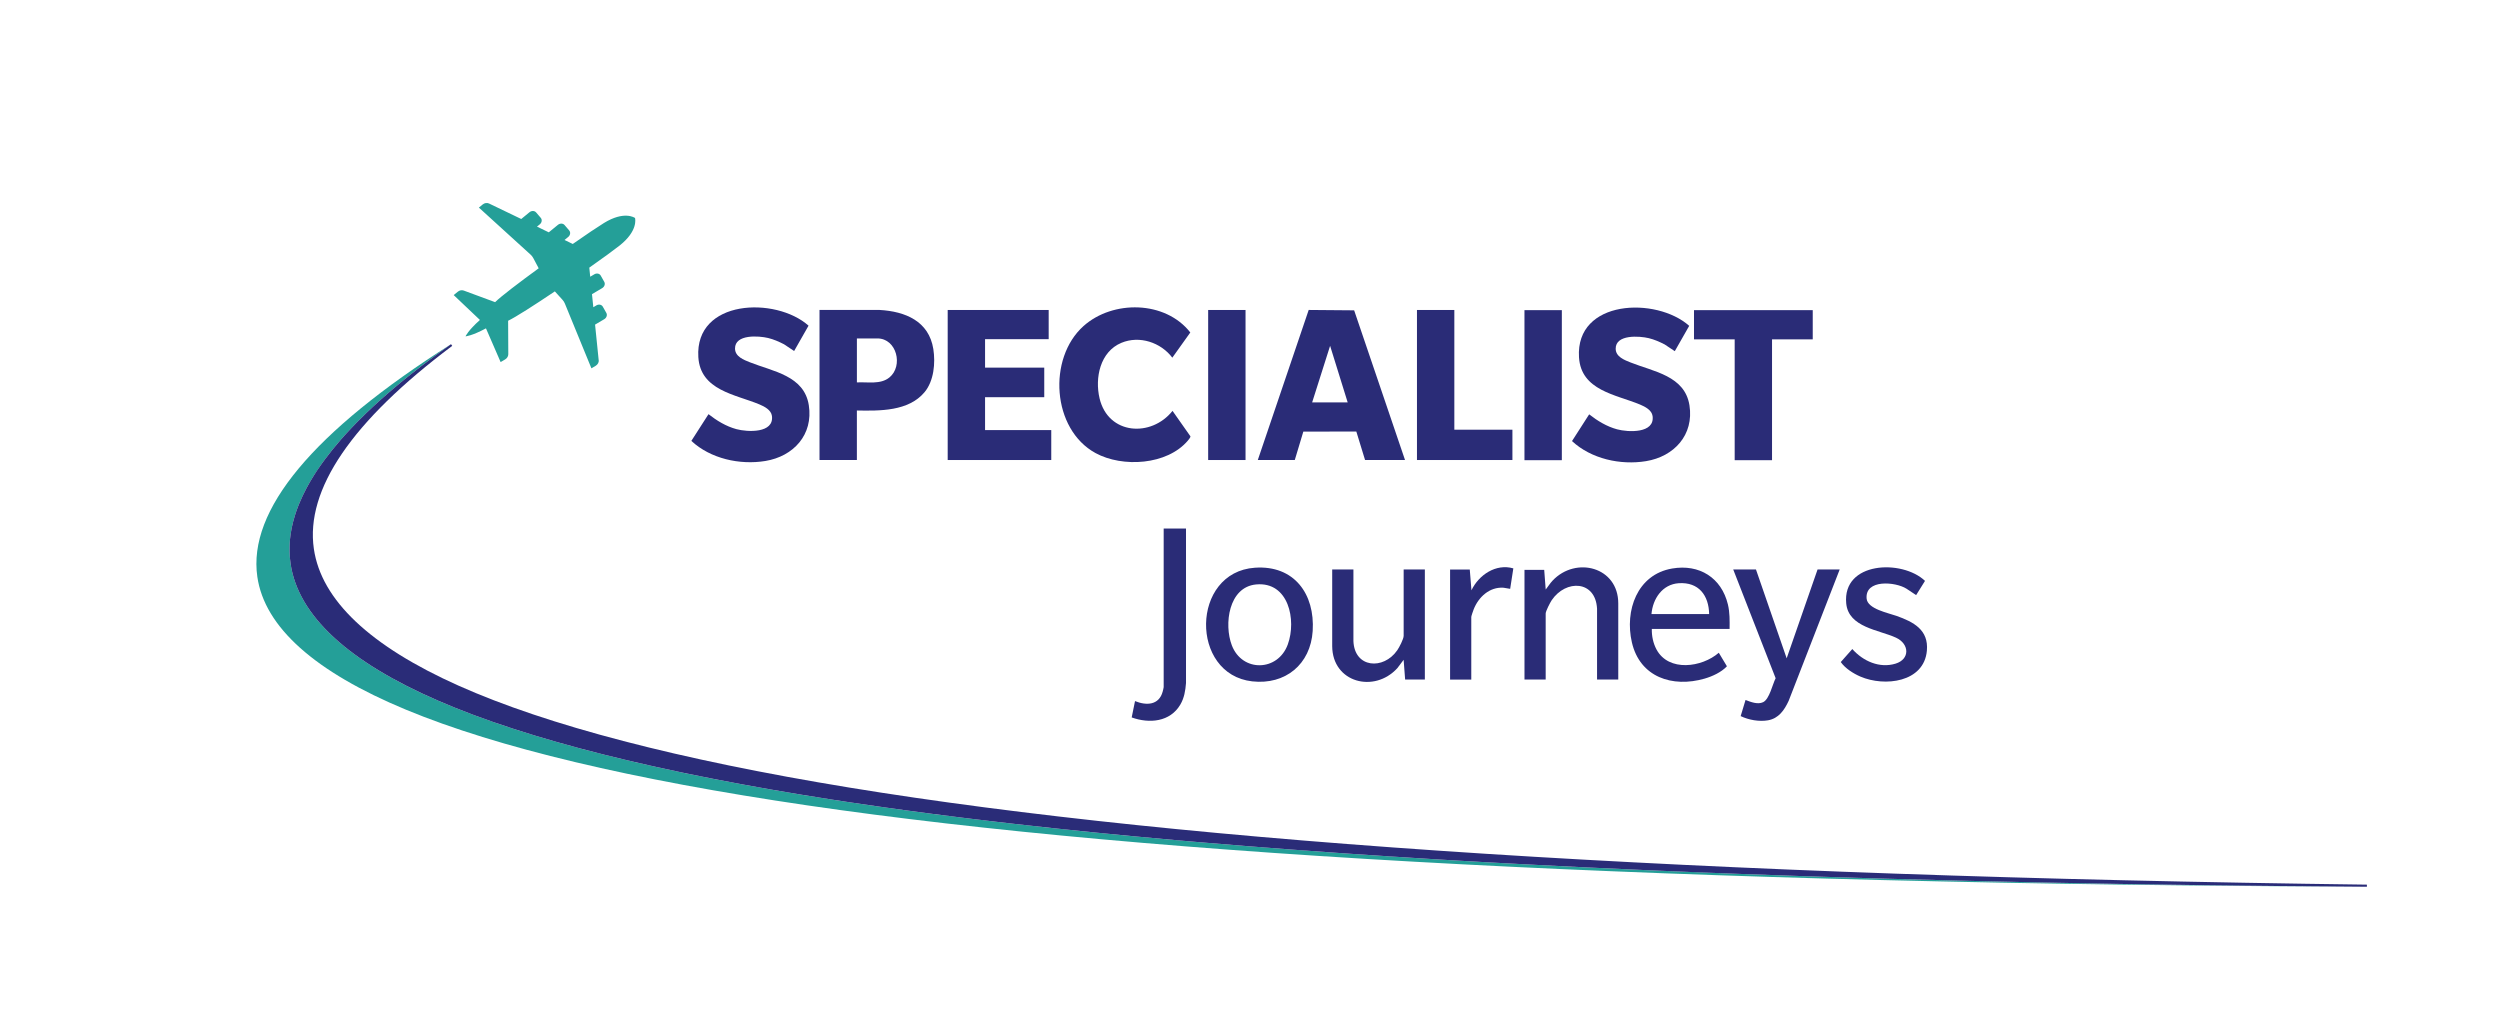 <?xml version="1.0" encoding="UTF-8"?>
<svg id="Layer_1" xmlns="http://www.w3.org/2000/svg" viewBox="0 0 1170 480">
  <defs>
    <style>
      .cls-1 {
        fill: #fff;
      }

      .cls-2 {
        fill: #2a2c77;
      }

      .cls-3 {
        fill: #249f98;
      }

      .cls-4 {
        fill: #2a2c78;
      }
    </style>
  </defs>
  <rect class="cls-1" width="1170" height="480"/>
  <path class="cls-3" d="M280.18,168.55l-1.69-16.63,4.29-2.53c1.1-.65,1.54-1.97.98-2.95l-1.65-2.92c-.56-.99-1.89-1.25-2.98-.61l-1.46.87-.62-6.11,4.76-2.82c1.1-.65,1.54-1.97.98-2.95l-1.65-2.92c-.56-.99-1.89-1.25-2.98-.61l-1.94,1.14-.43-4.26c6.21-4.36,11.48-8.19,14.23-10.37,8.64-6.86,7.26-12.52,7.17-12.86h0c-.28-.2-5.13-3.44-14.53,2.34-2.99,1.84-8.4,5.48-14.61,9.82l-3.85-1.87,1.74-1.43c.98-.8,1.18-2.16.45-3.02l-2.18-2.54c-.73-.86-2.13-.9-3.11-.09l-4.27,3.5-5.52-2.67,1.32-1.08c.98-.8,1.18-2.16.45-3.02l-2.18-2.54c-.73-.86-2.13-.9-3.11-.09l-3.85,3.16-15.07-7.25c-.92-.45-2.11-.27-2.98.45l-1.78,1.46,24.23,22.04c.51.47.94,1.02,1.26,1.64l2.5,4.73c-9.3,6.78-17.65,13.14-20.39,15.85l-14.68-5.43c-.9-.33-1.98-.13-2.78.54l-1.92,1.58,12.27,11.64c-5.6,4.98-6.74,7.67-6.74,7.67,0,0,2.94-.16,9.57-3.74l6.86,15.79,2.14-1.27c.9-.53,1.45-1.47,1.45-2.42l-.08-15.66c3.48-1.65,12.32-7.32,21.87-13.74l3.59,3.96c.47.51.84,1.11,1.1,1.75l12.42,30.3,1.99-1.18c.97-.58,1.55-1.63,1.44-2.65h0Z"/>
  <path class="cls-3" d="M1107.69,415c-320.66-1.28-566.24-14.09-729.97-38.1-81.89-12-145.04-27.05-187.69-44.75-42.78-17.74-66.2-38.68-69.6-62.22-4.52-31.16,25.96-67.79,90.62-108.83-4.99,3.54-9.75,7.04-14.25,10.52-2.05,1.58-4.04,3.16-5.99,4.72-1.08.87-2.15,1.73-3.19,2.6-.79.65-1.55,1.29-2.3,1.93-.59.48-1.17.98-1.74,1.47-.63.53-1.24,1.06-1.86,1.6-4.92,4.27-9.44,8.47-13.57,12.61-.48.48-.95.96-1.43,1.44-.54.56-1.08,1.12-1.61,1.67-.5.52-.99,1.03-1.46,1.55-.49.51-.96,1.02-1.43,1.54-.09.1-.18.19-.27.29-.8.89-1.6,1.77-2.38,2.66-2.69,3.08-5.16,6.15-7.4,9.16-.37.49-.74,1-1.1,1.49-.37.49-.71.99-1.05,1.48-2.23,3.2-4.21,6.36-5.93,9.47-.22.39-.44.8-.65,1.19-1.24,2.35-2.35,4.67-3.3,6.98-.17.38-.33.78-.48,1.16-.3.76-.58,1.5-.84,2.23-.14.37-.27.76-.38,1.12-.15.43-.28.84-.4,1.26-1.21,3.86-1.98,7.65-2.33,11.38-.03.27-.05.53-.06.8-.03.36-.05.7-.06,1.03-.02.32-.04.64-.04.95-.06,1.78-.03,3.53.1,5.28.09,1.07.21,2.15.37,3.22,3.6,24.17,26.85,45.72,69.08,64.03,42.11,18.25,104.32,33.87,184.91,46.37,1.26.19,2.52.38,3.8.58,1.27.19,2.54.38,3.82.58,16.62,2.51,34.07,4.89,52.33,7.16,1.41.17,2.82.35,4.23.52.6.07,1.2.15,1.8.22,2.95.36,5.92.71,8.91,1.06.71.09,1.44.17,2.16.26,2.45.29,4.92.58,7.41.86,23.81,2.72,48.91,5.25,75.28,7.59,2.14.19,4.29.37,6.45.57,1.97.16,3.94.34,5.92.51,13.89,1.19,28.13,2.33,42.72,3.41,6.89.51,13.85,1.02,20.89,1.51,1.77.13,3.53.26,5.3.37,4.44.31,8.91.61,13.41.9.88.06,1.77.13,2.64.17,3.6.24,7.21.48,10.85.7.28.02.55.04.83.05,2.4.16,4.81.31,7.22.46,2.43.15,4.85.3,7.29.45,2.56.16,5.14.31,7.73.46,2.32.15,4.65.28,6.99.4,2.91.17,5.84.34,8.79.5,4.53.26,9.07.49,13.66.73,1.28.07,2.56.15,3.85.2,1.77.1,3.53.19,5.31.28,14.7.77,29.66,1.48,44.91,2.16,2.63.12,5.28.23,7.92.35,13.15.57,26.5,1.11,40.05,1.62,89.74,3.36,188.24,5.39,295.23,6.07h0Z"/>
  <path class="cls-4" d="M1107.71,414.03v.97h-.02c-106.98-.69-205.48-2.72-295.23-6.07-13.54-.51-26.9-1.04-40.05-1.62-2.65-.12-5.3-.23-7.92-.35-15.25-.68-30.22-1.39-44.91-2.16-1.78-.09-3.55-.18-5.31-.28-1.29-.05-2.57-.13-3.85-.2-4.58-.24-9.14-.48-13.66-.73-2.94-.16-5.87-.33-8.79-.5-2.33-.14-4.66-.27-6.99-.4-2.6-.15-5.17-.3-7.73-.46-2.44-.15-4.86-.3-7.29-.45-2.41-.15-4.83-.3-7.22-.46-.28,0-.55-.03-.83-.05-3.64-.23-7.24-.47-10.85-.7-.88-.05-1.77-.11-2.64-.17-4.5-.3-8.97-.6-13.41-.9-1.77-.12-3.54-.24-5.3-.37-7.04-.49-14-1-20.89-1.51-14.58-1.08-28.82-2.22-42.72-3.41-1.98-.17-3.96-.35-5.92-.51-2.16-.19-4.31-.37-6.45-.57-26.38-2.34-51.47-4.87-75.28-7.59-2.49-.28-4.97-.57-7.41-.86-.72-.07-1.44-.16-2.16-.26-2.99-.35-5.96-.7-8.91-1.06-.6-.07-1.2-.15-1.8-.22-1.43-.17-2.83-.35-4.23-.52-18.26-2.27-35.71-4.66-52.33-7.16-1.28-.19-2.55-.38-3.82-.58s-2.53-.38-3.8-.58c-80.59-12.51-142.81-28.11-184.91-46.37-42.23-18.32-65.48-39.86-69.08-64.03-.16-1.07-.28-2.15-.37-3.22-.13-1.74-.16-3.49-.1-5.28,0-.31.02-.63.04-.95.02-.34.04-.68.06-1.03.02-.27.04-.54.06-.8.35-3.72,1.12-7.52,2.33-11.38.13-.41.27-.83.4-1.26.13-.37.26-.74.38-1.12.27-.73.54-1.48.84-2.23.15-.38.31-.78.48-1.16.95-2.3,2.05-4.63,3.3-6.98.21-.39.43-.8.65-1.19,1.72-3.12,3.69-6.27,5.93-9.47.35-.49.7-.99,1.05-1.48.36-.5.71-1,1.1-1.49,2.24-3.02,4.71-6.07,7.4-9.16.79-.89,1.57-1.77,2.38-2.66.09-.1.18-.19.27-.29.47-.51.94-1.02,1.43-1.54.48-.52.97-1.03,1.46-1.55.52-.56,1.06-1.12,1.61-1.67.48-.48.94-.95,1.43-1.44,4.13-4.15,8.65-8.35,13.57-12.61.61-.53,1.23-1.06,1.86-1.6.57-.49,1.15-.99,1.74-1.47.76-.64,1.52-1.28,2.3-1.93,1.04-.86,2.11-1.72,3.19-2.6,1.95-1.56,3.94-3.14,5.99-4.72,4.5-3.48,9.26-6.98,14.25-10.52,0,0,.03-.02.04-.03l.35.48.21.31s-.04.03-.05.04c-46.96,35.24-68.74,67.2-64.7,94.97,3.47,23.94,26.25,45.48,67.7,64.01,41.58,18.57,103.07,34.62,182.77,47.68,159.44,26.13,398.43,41.42,710.35,45.45h0Z"/>
  <path class="cls-2" d="M657.54,215.29h-18.69l-4.09-13.33-24.8.03-4,13.3h-17.31l23.82-70.23,21.27.18,23.81,70.05h0ZM614.09,188.31h16.62l-8.22-26.47-8.4,26.47Z"/>
  <polygon class="cls-2" points="490.78 145.07 490.78 158.73 461.01 158.73 461.01 172.05 488.71 172.05 488.71 185.89 461.01 185.89 461.01 201.28 491.99 201.28 491.99 215.29 443.52 215.29 443.52 145.07 490.78 145.07"/>
  <path class="cls-2" d="M371.65,164.27l-4.73-3.15c-2.37-1.22-4.84-2.31-7.45-2.94-4.38-1.04-15.54-1.87-15.48,4.95.03,3.77,4.11,5.29,7.01,6.44,10.73,4.27,25.36,6.22,27.52,20.07,2.15,13.8-7.17,23.94-20.34,26.1-11.95,1.96-25.68-1.06-34.63-9.4l8.03-12.51c3.88,3.05,8.25,5.71,13.07,7.01,5.1,1.38,17.7,2.05,16.61-6.21-.37-2.79-3.55-4.41-5.87-5.38-11.35-4.72-27.61-6.54-28.57-22.13-1.66-27.09,36.19-28.42,51.58-14.71l-6.74,11.84h0Z"/>
  <path class="cls-2" d="M401.02,192.11v23.17h-17.49v-70.22h28.14c12.02.69,23.06,5.23,25.13,18.3,1.03,6.53.27,14.94-4.11,20.18-7.52,8.99-20.92,8.76-31.68,8.57h0ZM401.02,178.97c5.02-.29,11.05,1.1,15.24-2.33,6.57-5.38,3.41-18.25-5.62-18.25h-9.61v20.58Z"/>
  <path class="cls-2" d="M548.65,167.39c-5.4-7.14-15.36-10.48-23.83-6.95-9.97,4.15-12.5,16.39-10.22,26.01,4.05,17.06,24.15,18.37,34.14,5.84l8.37,11.89c.12.48-.83,1.6-1.19,2.02-9.69,11.47-30.59,12.72-43.22,5.83-20.43-11.15-22.46-44.39-5.6-59.45,13.75-12.27,38.28-11.94,49.96,3.02l-8.41,11.78h0Z"/>
  <polygon class="cls-2" points="680.63 145.07 680.63 201.1 707.81 201.1 707.81 215.29 663.14 215.29 663.14 145.07 680.63 145.07"/>
  <rect class="cls-2" x="565.42" y="145.07" width="17.49" height="70.22"/>
  <path class="cls-2" d="M783.8,164.35l-4.73-3.15c-2.37-1.22-4.84-2.31-7.45-2.94-4.38-1.04-15.54-1.87-15.48,4.95.03,3.77,4.11,5.29,7.01,6.44,10.73,4.27,25.36,6.22,27.52,20.07,2.15,13.8-7.17,23.94-20.34,26.1-11.95,1.96-25.68-1.06-34.63-9.4l8.03-12.51c3.88,3.05,8.25,5.71,13.07,7.01,5.1,1.38,17.7,2.05,16.61-6.21-.37-2.79-3.55-4.41-5.87-5.38-11.35-4.72-27.61-6.54-28.57-22.13-1.66-27.09,36.19-28.42,51.58-14.71l-6.74,11.84h0Z"/>
  <polygon class="cls-2" points="848.36 145.15 848.36 158.82 829.31 158.82 829.31 215.37 811.83 215.37 811.83 158.82 792.79 158.82 792.79 145.15 848.36 145.15"/>
  <rect class="cls-2" x="713.45" y="145.15" width="17.49" height="70.22"/>
  <path class="cls-2" d="M587.32,265.69c18.37-1.26,28.12,12.32,27.02,29.61-.99,15.58-12.77,25.31-28.3,23.58-29.23-3.28-28.79-51.12,1.27-53.19ZM587.86,273.52c-12.91,1.22-15.1,18.69-11.37,28.48,4.83,12.68,21.58,12.36,26.21-.43,4.11-11.35.44-29.49-14.84-28.05h0Z"/>
  <path class="cls-2" d="M809.45,294.35h-36.4c-.08,3.26.63,6.69,2.18,9.58,5.7,10.65,21.3,8.42,29.17,1.56l3.8,6.33c-2.64,2.8-6.75,4.7-10.43,5.77-15.06,4.37-30.29-.66-34.05-16.96-3.42-14.82,2.42-31.77,18.87-34.57,12.69-2.17,23.07,4.31,26.07,16.82.91,3.83.83,7.56.79,11.49h0ZM799.88,287.39c-.16-8.76-4.89-15.06-14.2-14.45-7.7.51-12.19,7.27-12.79,14.45h27Z"/>
  <path class="cls-2" d="M821.79,266.51l14.37,41.58,14.46-41.58h10.36l-23.89,61.49c-2.01,4.33-4.65,8.23-9.69,9.11-4.12.71-9.02-.17-12.77-1.97l2.28-7.55c2.44.93,5.71,2.25,8.25,1.02,2.94-1.43,4.39-8.4,5.84-11.2l-19.85-50.89h10.64Z"/>
  <path class="cls-2" d="M757.34,318.01h-9.92v-33.14c-.71-13.3-14.59-13.78-21.22-3.97-.72,1.08-2.82,5.09-2.82,6.23v30.88h-9.92v-51.32h9.23l.7,9.22c1.09-1.36,2.01-2.9,3.22-4.18,10.91-11.55,30.78-6.4,30.74,10.7v35.58h0Z"/>
  <path class="cls-2" d="M633.4,266.51v33.49c.47,12.68,14.06,13.66,20.52,4.32.91-1.31,2.99-5.27,2.99-6.75v-31.06h9.92v51.5h-9.23l-.7-9.22-2.95,3.91c-10.78,11.83-30.36,6.77-30.48-10.27v-35.92h9.92Z"/>
  <path class="cls-2" d="M896.75,278.51l-4.55-3.02c-5.17-3.25-19.46-4.5-18.62,4.68.44,4.85,10.18,6.7,14.03,8.08,7.88,2.82,15.04,6.47,14.17,16.25-1.32,14.93-19.85,16.99-31.09,12.15-3.35-1.44-7.11-3.83-9.21-6.81l5.4-6.09c4.98,5.63,12.71,9.14,20.25,6.83,6.77-2.07,6.54-9.19.21-12.14-7.95-3.69-22.23-4.76-23.31-16.03-1.87-19.61,26.1-20.77,36.87-10.56l-4.16,6.68v-.02Z"/>
  <path class="cls-2" d="M555.05,247.37v72.3c-.28,3.55-.82,6.94-2.64,10.05-4.79,8.16-14.5,9.02-22.78,6.04l1.56-7.65c5.29,2.17,11.19,1.97,12.93-4.39.11-.4.48-1.84.48-2.14v-74.21h10.45Z"/>
  <path class="cls-2" d="M687.85,266.51l.79,9.75c3.42-7.17,11.43-12.62,19.6-10.26l-1.48,9.58-3.13-.53c-6.54-.43-11.68,4.37-13.94,10.11-.23.58-1.13,3.15-1.13,3.57v29.32h-9.92v-51.5h9.23v-.03Z"/>
</svg>